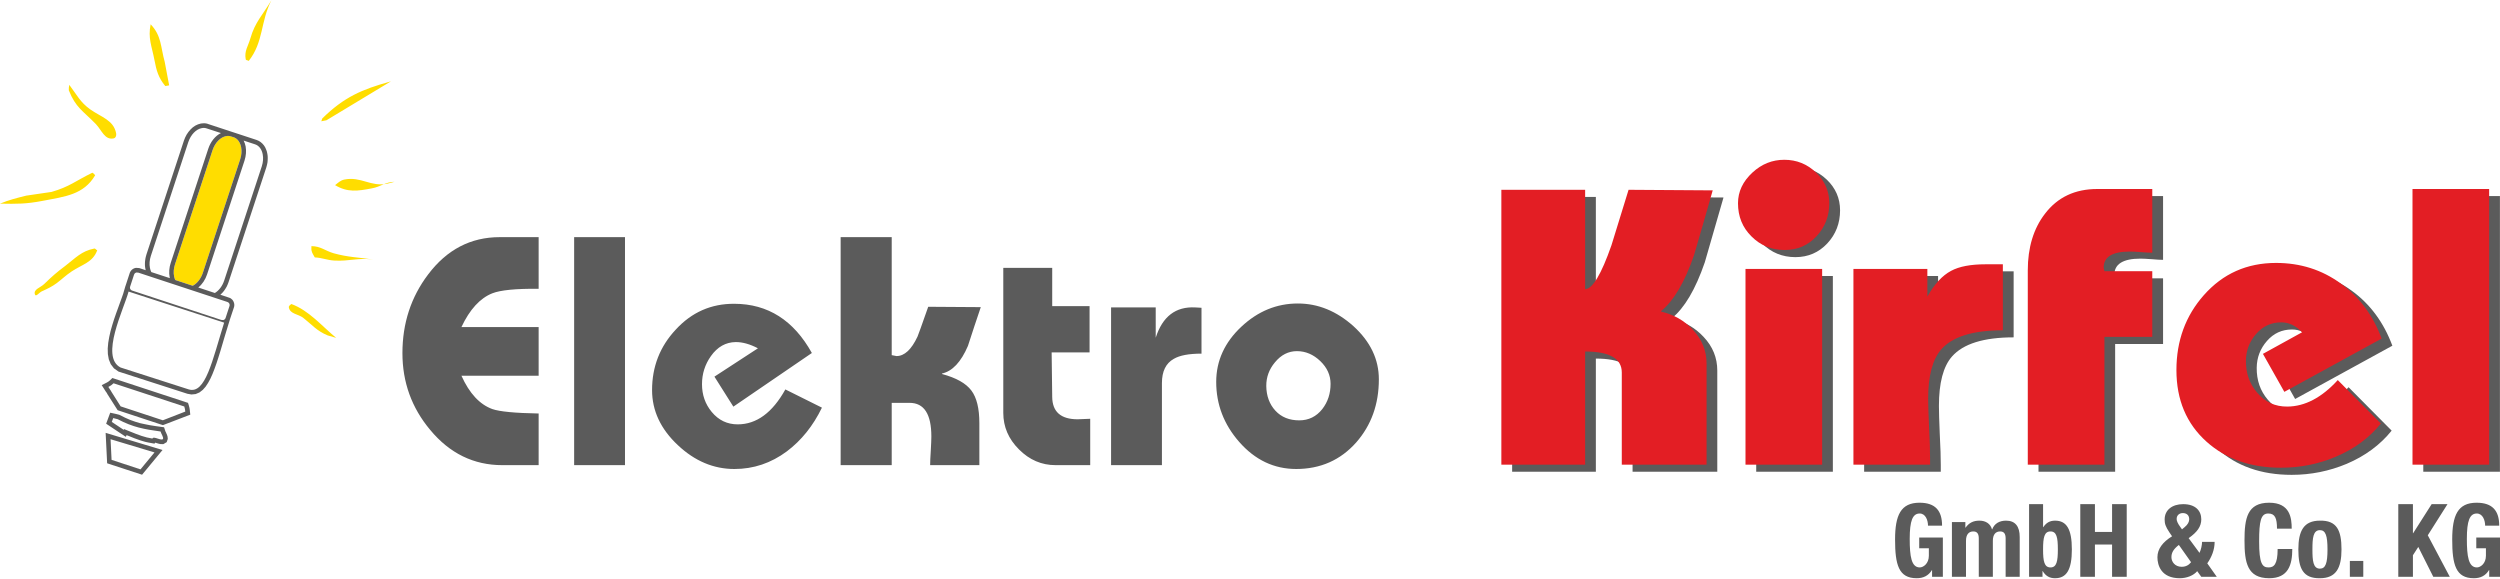 <?xml version="1.0" encoding="UTF-8"?>
<!DOCTYPE svg PUBLIC "-//W3C//DTD SVG 1.1//EN" "http://www.w3.org/Graphics/SVG/1.1/DTD/svg11.dtd">
<!-- Creator: CorelDRAW 2020 (64-Bit) -->
<svg xmlns="http://www.w3.org/2000/svg" xml:space="preserve" width="350px" height="81px" version="1.1" style="shape-rendering:geometricPrecision; text-rendering:geometricPrecision; image-rendering:optimizeQuality; fill-rule:evenodd; clip-rule:evenodd"
viewBox="0 0 350 80.9"
 xmlns:xlink="http://www.w3.org/1999/xlink"
 xmlns:xodm="http://www.corel.com/coreldraw/odm/2003">
 <defs>
  <style type="text/css">
   <![CDATA[
    .fil3 {fill:#5B5B5B}
    .fil2 {fill:#FFDD00}
    .fil0 {fill:#5B5B5B;fill-rule:nonzero}
    .fil1 {fill:#E31E24;fill-rule:nonzero}
   ]]>
  </style>
 </defs>
 <g id="Ebene_x0020_1">
  <g id="_2511476452528">
   <g>
    <g>
     <path class="fil0" d="M234.05 44.51l0 0.05c1.78,0.42 3.26,1.27 4.45,2.55 1.29,1.36 1.92,2.94 1.92,4.72l0 14.16 -11.86 0 0 -12.89c0,-1.97 -1.72,-2.95 -5.14,-2.95l0 15.84 -11.72 0 0 -38.47 11.72 0 0 13.91c1.04,-0.04 2.27,-2.08 3.68,-6.14 0.8,-2.59 1.61,-5.18 2.4,-7.77l11.79 0.08c-0.87,3.02 -1.74,6.05 -2.62,9.08 -1.3,3.78 -2.84,6.39 -4.62,7.83zm17.31 -8.56c-1.83,0 -3.38,-0.64 -4.65,-1.9 -1.26,-1.26 -1.89,-2.81 -1.89,-4.65 0,-1.62 0.68,-3.06 2.03,-4.3 1.29,-1.19 2.78,-1.78 4.46,-1.78 1.71,0 3.19,0.59 4.43,1.77 1.24,1.18 1.87,2.62 1.87,4.31 0,1.81 -0.6,3.35 -1.79,4.63 -1.19,1.27 -2.68,1.92 -4.46,1.92zm-5.49 30.04l0 -27.4 10.73 0 0 27.4 -10.73 0zm25.84 0l-10.73 0 0 -27.4 10.35 0 0 3.87c0.98,-1.73 2.09,-2.93 3.33,-3.6 1.15,-0.62 2.75,-0.92 4.81,-0.92l2.44 0 0 9.24c-4.19,0 -7.06,0.9 -8.63,2.68 -1.23,1.4 -1.83,3.71 -1.83,6.92 0,0.79 0.04,2.11 0.12,3.97 0.1,1.86 0.14,3.29 0.14,4.29l0 0.95zm24.41 -17.88l0 17.88 -10.73 0 0 -27.18c0,-3.2 0.81,-5.86 2.41,-7.95 1.76,-2.3 4.21,-3.46 7.33,-3.46l7.7 0 0 8.93c-0.34,0 -0.87,-0.03 -1.57,-0.09 -0.7,-0.05 -1.24,-0.08 -1.6,-0.08 -2.43,0 -3.65,0.76 -3.65,2.27 0,0 0.04,0.16 0.11,0.49l6.71 0 0 9.19 -6.71 0zm25.2 7.7l-3 -5.32 5.48 -3.03c-0.87,-0.92 -1.84,-1.38 -2.92,-1.38 -1.41,0 -2.57,0.53 -3.51,1.61 -0.94,1.07 -1.41,2.32 -1.43,3.74 -0.02,1.75 0.49,3.24 1.56,4.49 1.1,1.31 2.51,1.96 4.25,1.94 2.44,-0.01 4.8,-1.25 7.05,-3.7l6.03 6.08c-1.61,2 -3.71,3.55 -6.3,4.65 -2.44,1.02 -5,1.54 -7.7,1.54 -4.24,0 -7.71,-1.22 -10.41,-3.65 -2.81,-2.53 -4.22,-5.87 -4.22,-10.03 0,-4.1 1.29,-7.6 3.84,-10.48 2.67,-3.01 6.04,-4.52 10.11,-4.52 3.41,0 6.43,0.96 9.08,2.89 2.59,1.88 4.49,4.45 5.7,7.71l-13.61 7.46zm17.94 10.18l0 -38.59 10.73 0 0 38.59 -10.73 0z"/>
     <path class="fil0" d="M70.32 65.07c-3.99,0 -7.36,-1.64 -10.09,-4.93 -2.6,-3.1 -3.89,-6.68 -3.89,-10.76 0,-4.15 1.19,-7.83 3.6,-11.01 2.62,-3.48 5.97,-5.22 10.02,-5.22l5.45 0 0 7.23c-3.17,-0.03 -5.33,0.18 -6.48,0.63 -1.72,0.68 -3.17,2.26 -4.33,4.73l10.81 0 0 6.81 -10.81 0c1.11,2.47 2.56,4.03 4.33,4.67 1,0.35 3.15,0.56 6.48,0.62l0 7.23 -5.09 0zm10.06 0l0 -31.92 7.12 0 0 31.92 -7.12 0zm22.43 0.54c-2.9,0 -5.54,-1.11 -7.9,-3.33 -2.42,-2.26 -3.62,-4.84 -3.62,-7.72 0,-3.27 1.1,-6.1 3.31,-8.46 2.23,-2.43 4.96,-3.64 8.21,-3.62 4.69,0.01 8.31,2.31 10.85,6.89l-10.99 7.51 -2.65 -4.2 6.09 -3.97c-1.13,-0.59 -2.17,-0.88 -3.12,-0.87 -1.38,0.02 -2.54,0.66 -3.46,1.96 -0.83,1.17 -1.25,2.48 -1.25,3.93 0,1.5 0.45,2.79 1.36,3.89 0.97,1.17 2.18,1.74 3.64,1.74 2.63,0 4.86,-1.63 6.67,-4.89l5.12 2.55c-1.24,2.56 -2.88,4.59 -4.91,6.12 -2.22,1.65 -4.67,2.47 -7.35,2.47zm29.05 -13.36l0.05 0.07c1.96,0.53 3.32,1.29 4.08,2.3 0.75,0.99 1.12,2.52 1.12,4.56l0 5.89 -6.89 0c0,-0.46 0.03,-1.13 0.09,-2.03 0.05,-0.89 0.08,-1.56 0.08,-1.98 0,-3.14 -1.02,-4.71 -3.05,-4.71l-2.5 0 0 8.72 -7.15 0 0 -31.92 7.15 0 0 16.52 0.67 0.13c1.11,0 2.09,-0.91 2.94,-2.72 0.09,-0.19 0.59,-1.59 1.5,-4.18l7.36 0.05c-0.61,1.8 -1.21,3.6 -1.8,5.43 -0.97,2.26 -2.18,3.55 -3.65,3.87zm15.92 12.82c-1.95,0 -3.66,-0.73 -5.12,-2.2 -1.47,-1.46 -2.2,-3.17 -2.2,-5.12l0 -20.3 6.85 0 0 5.36 5.23 0 0 6.48 -5.31 0 0.08 6.23c0.02,2.08 1.2,3.13 3.57,3.13 0.12,0 0.7,-0.02 1.75,-0.07l0 6.49 -4.85 0zm14.89 0l-7.12 0 0 -22.08 6.25 0 0 4.24c0.95,-2.97 2.8,-4.39 5.54,-4.24l0.87 0.05 0 6.42c-1.76,0 -3.05,0.24 -3.88,0.73 -1.11,0.62 -1.66,1.75 -1.66,3.39l0 11.49zm18.77 0.54l0.04 0c-3.11,0 -5.77,-1.26 -7.99,-3.79 -2.14,-2.44 -3.22,-5.24 -3.22,-8.4 0,-2.96 1.18,-5.54 3.53,-7.74 2.31,-2.16 4.94,-3.24 7.9,-3.24 2.83,0 5.42,1.06 7.78,3.17 2.38,2.17 3.56,4.65 3.56,7.44 0,3.48 -1.05,6.42 -3.17,8.84 -2.2,2.48 -5.01,3.72 -8.43,3.72zm0.13 -16.5c-1.19,0 -2.22,0.52 -3.08,1.57 -0.82,0.98 -1.22,2.08 -1.21,3.32 0.02,1.4 0.45,2.55 1.28,3.45 0.83,0.9 1.95,1.35 3.34,1.35 1.31,0 2.39,-0.53 3.22,-1.58 0.78,-1 1.16,-2.18 1.16,-3.53 0,-1.21 -0.48,-2.27 -1.44,-3.19 -0.96,-0.92 -2.05,-1.39 -3.27,-1.39z"/>
    </g>
    <path class="fil1" d="M232.54 43.51l0 0.06c1.78,0.41 3.27,1.26 4.46,2.54 1.28,1.37 1.92,2.95 1.92,4.73l0 14.16 -11.87 0 0 -12.9c0,-1.96 -1.71,-2.94 -5.13,-2.94l0 15.84 -11.73 0 0 -38.48 11.73 0 0 13.91c1.04,-0.03 2.26,-2.07 3.68,-6.13 0.8,-2.59 1.6,-5.19 2.4,-7.78l11.78 0.08c-0.86,3.03 -1.73,6.06 -2.62,9.08 -1.3,3.78 -2.84,6.39 -4.62,7.83zm17.32 -8.56c-1.84,0 -3.39,-0.63 -4.65,-1.9 -1.27,-1.25 -1.89,-2.8 -1.89,-4.65 0,-1.61 0.67,-3.05 2.03,-4.3 1.29,-1.19 2.77,-1.78 4.45,-1.78 1.72,0 3.19,0.59 4.44,1.78 1.24,1.18 1.86,2.62 1.86,4.3 0,1.81 -0.6,3.35 -1.79,4.63 -1.19,1.28 -2.67,1.92 -4.45,1.92zm-5.49 30.05l0 -27.4 10.73 0 0 27.4 -10.73 0zm25.84 0l-10.73 0 0 -27.4 10.35 0 0 3.87c0.98,-1.74 2.08,-2.94 3.32,-3.6 1.15,-0.62 2.76,-0.92 4.82,-0.92l2.43 0 0 9.24c-4.19,0 -7.06,0.89 -8.62,2.67 -1.23,1.41 -1.84,3.71 -1.84,6.92 0,0.8 0.05,2.11 0.13,3.98 0.09,1.85 0.14,3.28 0.14,4.29l0 0.95zm24.41 -17.89l0 17.89 -10.73 0 0 -27.19c0,-3.2 0.8,-5.86 2.41,-7.94 1.76,-2.31 4.2,-3.46 7.32,-3.46l7.7 0 0 8.92c-0.34,0 -0.86,-0.03 -1.56,-0.08 -0.71,-0.06 -1.24,-0.08 -1.6,-0.08 -2.44,0 -3.65,0.75 -3.65,2.26 0,0 0.03,0.17 0.11,0.49l6.7 0 0 9.19 -6.7 0zm25.19 7.7l-3 -5.32 5.48 -3.02c-0.87,-0.93 -1.83,-1.39 -2.91,-1.39 -1.41,0 -2.58,0.54 -3.52,1.62 -0.94,1.07 -1.41,2.31 -1.43,3.73 -0.02,1.76 0.5,3.25 1.57,4.49 1.1,1.31 2.51,1.97 4.24,1.95 2.45,-0.02 4.8,-1.25 7.05,-3.71l6.03 6.08c-1.6,2 -3.7,3.55 -6.3,4.65 -2.43,1.03 -5,1.54 -7.7,1.54 -4.23,0 -7.7,-1.22 -10.4,-3.64 -2.82,-2.53 -4.22,-5.87 -4.22,-10.03 0,-4.1 1.28,-7.6 3.84,-10.49 2.66,-3.01 6.03,-4.51 10.11,-4.51 3.4,0 6.43,0.96 9.07,2.89 2.6,1.88 4.5,4.44 5.71,7.7l-13.62 7.46zm17.94 10.19l0 -38.59 10.73 0 0 38.59 -10.73 0z"/>
    <g>
     <path class="fil2" d="M47.06 47.25c-2.02,-1.67 -3.82,-3.85 -6.28,-4.74 -0.16,0.16 -0.38,0.25 -0.34,0.49 0.19,0.95 1.32,0.89 2.04,1.47 1.25,0.99 1.89,1.82 3.4,2.44l1.18 0.34zm-2.99 -11.26c-0.19,-0.36 -0.38,-0.58 -0.46,-0.99 -0.04,-0.21 0,-0.37 -0.01,-0.59 1.29,0 1.91,0.65 3.12,1 2.08,0.57 3.36,0.55 5.54,0.88 -2.14,-0.29 -3.33,0.26 -5.44,0.14 -1.01,-0.05 -1.77,-0.41 -2.75,-0.44zm11.16 -10.59c-0.4,0.1 -0.65,0.2 -1.06,0.28 -2.29,0.44 -3.63,-1.04 -5.92,-0.6 -0.59,0.11 -0.87,0.43 -1.34,0.79 1.75,1.05 3.17,0.83 5.15,0.45 1.26,-0.23 1.88,-0.89 3.17,-0.92zm-0.5 -14.06c-4.13,1.14 -6.56,2.21 -9.61,5.19l-0.14 0.4 0.72 -0.14 9.03 -5.45zm-16.74 -11.34c-1.21,2.04 -2.29,3.05 -2.93,5.3 -0.32,1.12 -0.88,1.79 -0.66,2.94 0.03,0.18 0.29,0.13 0.42,0.24 2.1,-2.66 1.62,-5.44 3.17,-8.48zm-16.9 3.35c-0.4,1.94 0.16,3.05 0.53,5 0.29,1.52 0.55,2.46 1.52,3.65l0.54 -0.1 -0.62 -3.29c-0.59,-2.12 -0.43,-3.64 -1.97,-5.26zm-11.46 9.24c0.96,2.43 1.98,2.87 3.77,4.71 0.86,0.9 1.25,2.27 2.49,2.03 0.31,-0.06 0.43,-0.4 0.37,-0.71 -0.36,-1.87 -2.08,-2.26 -3.62,-3.35 -1.42,-1.01 -1.88,-2.04 -2.94,-3.44 -0.06,0.28 -0.08,0.47 -0.07,0.76zm-9.63 15.87c2.38,0.05 3.68,0.05 5.97,-0.39 3.13,-0.6 5.74,-0.85 7.35,-3.58 -0.11,-0.17 -0.21,-0.26 -0.39,-0.36 -2.36,1.15 -3.2,1.97 -5.72,2.69l-3.54 0.52c-1.32,0.33 -2.39,0.59 -3.67,1.12zm13.61 6.53c-0.17,-0.05 -0.24,-0.27 -0.42,-0.24 -1.8,0.35 -2.62,1.33 -4.06,2.43 -1.19,0.89 -1.85,1.47 -2.93,2.52 -0.54,0.53 -1.56,0.75 -1.31,1.48 0.13,0.4 0.61,-0.3 0.98,-0.45 0.83,-0.38 1.34,-0.61 2.07,-1.14 0.81,-0.61 1.23,-1.06 2.08,-1.63 1.49,-1 2.96,-1.25 3.59,-2.97zm10.92 4.16c-0.07,-0.16 -0.12,-0.34 -0.16,-0.52 -0.1,-0.51 -0.06,-1.09 0.13,-1.68l5.26 -15.98c0.35,-1.05 1.1,-1.81 1.88,-1.96 0.24,-0.05 0.47,-0.04 0.7,0.04l0.35 0.11 0.09 0.03c0.52,0.21 0.86,0.74 0.98,1.38 0.1,0.5 0.06,1.08 -0.13,1.67l-5.24 15.93c-0.28,0.83 -0.81,1.48 -1.41,1.79l-2.45 -0.81z"/>
     <path class="fil3" d="M32.52 18.43l0.01 0 0.37 0.12 0.09 0.03 2.95 0.97 0.28 0.12 0.27 0.17 0.24 0.21 0.21 0.24 0.17 0.26 0.13 0.29 0.11 0.29 0.07 0.31 0.04 0.24 0.02 0.24 0 0.25 -0.01 0.25 -0.02 0.25 -0.05 0.26 -0.06 0.25 -0.07 0.25 -5.27 16.01 -0.12 0.32 -0.15 0.33 -0.18 0.3 -0.19 0.28 -0.22 0.26 -0.23 0.23 -0.07 0.05 1.22 0.41 0.09 0.03 0.11 0.05 0.1 0.07 0.08 0.07 0.08 0.07 0.07 0.09 0.06 0.1 0.04 0.07 0.02 0.04 0.02 0.07 0.03 0.07 0.01 0.05 0.02 0.1 0.01 0.08 0 0.07 0 0.07 -0.01 0.07 -0.01 0.07 -0.01 0.06 -0.02 0.06 -0.57 1.71 0 0.01 0 0 -0.49 1.59 -0.29 0.96 -0.28 0.95 -0.27 0.91 -0.27 0.87 -0.27 0.83 -0.28 0.78 -0.28 0.72 -0.3 0.66 -0.32 0.59 -0.35 0.53 -0.39 0.44 -0.46 0.36 -0.54 0.23 -0.59 0.06 -0.56 -0.1 -9.65 -3.11 -0.64 -0.45 -0.45 -0.59 -0.27 -0.67 -0.13 -0.74 -0.02 -0.77 0.07 -0.8 0.14 -0.82 0.19 -0.84 0.24 -0.84 0.26 -0.83 0.28 -0.81 0.28 -0.77 0.26 -0.72 0.24 -0.66 0.2 -0.57 0.33 -1.13 0.01 0 0 -0.02 0.02 -0.05 0.56 -1.71 0.04 -0.1 0.05 -0.1 0.07 -0.1 0.07 -0.09 0.08 -0.08 0.09 -0.07 0.1 -0.06 0.09 -0.05 0.02 0 0.04 -0.02 0.02 -0.01 0.03 -0.01 0.03 -0.01 0.01 0 0.14 -0.03 0.45 0.03 0.91 0.3 0 -0.01 -0.03 -0.1 -0.02 -0.11 -0.04 -0.23 -0.02 -0.24 0 -0.25 0.01 -0.25 0.03 -0.25 0.04 -0.26 0.06 -0.25 0.07 -0.25 5.25 -15.95 0.17 -0.43 0.21 -0.41 0.26 -0.38 0.28 -0.33 0.32 -0.3 0.35 -0.24 0.38 -0.18 0.38 -0.11 0.14 -0.02 0.13 -0.01 0.13 -0.01 0.13 0 0.13 0.01 0.13 0.02 0.13 0.03 0.11 0.04 3.4 1.12 -0.01 0zm-0.41 24.03c-0.05,-0.1 -0.14,-0.19 -0.26,-0.23l-12.48 -4.11 -0.29 -0.02c-0.02,0.01 -0.04,0.02 -0.06,0.03 -0.12,0.04 -0.21,0.14 -0.25,0.26l-0.55 1.68c-0.03,0.08 -0.03,0.15 -0.02,0.23 0.03,0.15 0.14,0.28 0.3,0.33l12.48 4.11 0.29 0.02c0.14,-0.04 0.26,-0.14 0.31,-0.29l0.55 -1.68c0.02,-0.08 0.03,-0.15 0.01,-0.22 0,-0.04 -0.01,-0.07 -0.03,-0.11zm-15.23 8.94l9.52 3.06c2.36,0.76 3.32,-4.03 4.98,-9.34l-13.38 -4.35c-0.65,2.45 -4.03,9.15 -1.12,10.63zm7.65 -12.25c-0.07,-0.16 -0.12,-0.34 -0.16,-0.52 -0.1,-0.51 -0.06,-1.09 0.13,-1.68l5.26 -15.98c0.35,-1.05 1.1,-1.81 1.88,-1.96 0.24,-0.05 0.47,-0.04 0.7,0.04l0.35 0.11 0.09 0.03c0.52,0.21 0.86,0.74 0.98,1.38 0.1,0.5 0.06,1.08 -0.13,1.67l-5.24 15.93c-0.28,0.83 -0.81,1.48 -1.41,1.79l-2.45 -0.81zm-3.35 -1.11l2.6 0.85 -0.03 -0.15c-0.12,-0.61 -0.07,-1.31 0.15,-1.98l5.26 -15.99c0.32,-0.97 0.97,-1.8 1.77,-2.19l-1.99 -0.65c-0.23,-0.08 -0.46,-0.09 -0.7,-0.04 -0.78,0.14 -1.53,0.91 -1.88,1.96l-5.24 15.93c-0.19,0.58 -0.23,1.16 -0.13,1.67 0.04,0.21 0.1,0.41 0.19,0.59zm6.58 2.16l2.32 0.77c0.56,-0.33 1.05,-0.96 1.31,-1.75l5.26 -15.98c0.19,-0.59 0.23,-1.17 0.13,-1.68 -0.12,-0.67 -0.49,-1.21 -1.06,-1.4l-1.61 -0.53c0.13,0.25 0.22,0.53 0.28,0.82 0.11,0.62 0.06,1.31 -0.16,1.99l-5.24 15.93c-0.24,0.73 -0.68,1.39 -1.23,1.83zm-12.38 13.01l-0.06 0.05 -0.07 0.06 -0.07 0.05 -0.07 0.04 -0.07 0.05 -0.07 0.04 -0.73 0.37 0.59 0.93 0.05 0.06 0.02 0.03 0.02 0.03 0.03 0.04 0.02 0.04 0.02 0.04 0.02 0.03 0.04 0.08 1.42 2.23 6.34 2.09 3.83 -1.47 -0.06 -0.54 0 -0.05 -0.01 -0.06 -0.01 -0.05 0 -0.05 -0.01 -0.05 -0.01 -0.06 -0.02 -0.09 -0.01 -0.05 -0.01 -0.06 -0.02 -0.05 -0.01 -0.05 -0.02 -0.07 -0.01 -0.05 -0.12 -0.37 -10.59 -3.48 -0.35 0.34zm10.42 3.65c0.04,0.13 0.07,0.25 0.09,0.35 0.03,0.13 0.04,0.24 0.05,0.36l-3.14 1.22 -5.91 -1.95 -1.27 -2.01c-0.08,-0.15 -0.16,-0.28 -0.26,-0.41l-0.19 -0.3c0.27,-0.13 0.52,-0.3 0.73,-0.51l9.9 3.25zm-3.32 3.5c0.08,0.33 0.47,0.85 0.33,1.05 -0.2,0.29 -1.25,-0.4 -1.44,-0.11 -0.02,0.02 -0.03,0.03 -0.03,0.05 -1.1,-0.17 -1.95,-0.51 -3.09,-0.97l-0.89 -0.36 -0.04 0.11 -1.67 -1.11 0.2 -0.54c0.24,0.06 0.44,0.11 0.63,0.16 2.17,1.15 3.73,1.4 6,1.72zm-7 1.08l0.14 2.89 4.05 1.33 1.96 -2.37 -6.15 -1.85zm-0.05 -3.71l-0.57 1.54 2.76 1.84 0.1 -0.24 0.29 0.11 0.42 0.17 0.4 0.16 0.39 0.14 0.39 0.14 0.39 0.12 0.39 0.11 0.42 0.09 0.82 0.15 0.1 -0.14 0.16 0.05 0.26 0.08 0.3 0.07 0.42 0.01 0.47 -0.28 0.15 -0.45 -0.03 -0.32 -0.07 -0.23 -0.08 -0.18 -0.07 -0.17 -0.07 -0.13 -0.04 -0.11 -0.16 -0.49 -1.22 -0.17 -0.75 -0.12 -0.71 -0.14 -0.69 -0.15 -0.67 -0.2 -0.68 -0.24 -0.71 -0.31 -0.82 -0.41 -0.14 -0.04 -0.08 -0.02 -0.08 -0.02 -0.08 -0.02 -0.08 -0.02 -0.09 -0.02 -0.09 -0.02 -0.65 -0.14zm-0.64 2.82l7.96 2.4 -2.86 3.46 -4.89 -1.6 -0.21 -4.26z"/>
    </g>
   </g>
   <path class="fil0" d="M271.89 73.54c0,-2.06 -0.91,-3.21 -3.16,-3.21 -2.62,0 -3.42,1.75 -3.42,5.15 0,3.53 0.5,5.42 3.02,5.42 0.95,0 1.65,-0.35 2.14,-1.14l0.02 0 0 0.94 1.51 0 0 -5.5 -3.31 0 0 1.51 1.35 0 0 1.04c0,1.11 -0.78,1.64 -1.27,1.64 -1.18,0 -1.41,-1.55 -1.41,-4 0,-2.53 0.4,-3.55 1.4,-3.55 0.82,0 1.16,0.95 1.16,1.7l1.97 0zm1.38 7.16l1.97 0 0 -5.04c0,-0.89 0.4,-1.31 1.02,-1.31 0.56,0 0.77,0.35 0.77,0.99l0 5.36 1.97 0 0 -5.04c0,-0.89 0.4,-1.31 1.02,-1.31 0.56,0 0.77,0.35 0.77,0.99l0 5.36 1.97 0 0 -5.57c0,-1.48 -0.62,-2.29 -1.91,-2.29 -0.93,0 -1.64,0.41 -1.94,1.22l-0.03 0c-0.21,-0.78 -0.87,-1.22 -1.76,-1.22 -0.83,0 -1.44,0.28 -1.94,0.98l-0.03 0 0 -0.78 -1.88 0 0 7.66zm12.76 -3.83c0,-1.67 0.17,-2.52 1.04,-2.52 0.86,0 1.03,0.85 1.03,2.52 0,1.66 -0.17,2.52 -1.03,2.52 -0.87,0 -1.04,-0.86 -1.04,-2.52zm-1.96 3.83l1.88 0 0 -0.81 0.02 0c0.43,0.71 0.97,1.01 1.74,1.01 1.61,0 2.35,-1.19 2.35,-4.03 0,-2.85 -0.74,-4.03 -2.35,-4.03 -0.74,0 -1.24,0.3 -1.65,0.91l-0.03 0 0 -3.22 -1.96 0 0 10.17zm7.17 0l2.05 0 0 -4.52 2.4 0 0 4.52 2.05 0 0 -10.17 -2.05 0 0 3.89 -2.4 0 0 -3.89 -2.05 0 0 10.17zm13.49 -8.09c0,-0.53 0.38,-0.83 0.87,-0.83 0.52,0 0.89,0.3 0.89,0.86 0,0.35 -0.18,0.74 -0.64,1.11l-0.37 0.31 -0.24 -0.34c-0.34,-0.46 -0.51,-0.84 -0.51,-1.11zm2.02 6.05c-0.34,0.43 -0.77,0.64 -1.32,0.64 -0.93,0 -1.43,-0.7 -1.43,-1.34 0,-0.62 0.27,-1.12 1.04,-1.72l1.71 2.42zm-0.34 -3.37c1.2,-0.84 1.77,-1.63 1.77,-2.64 0,-1.18 -0.8,-2.12 -2.54,-2.12 -1.52,0 -2.59,0.81 -2.59,2.14 0,0.58 0.11,0.99 0.68,1.83l0.36 0.53c-1.27,0.78 -2.05,1.75 -2.05,2.93 0,1.14 0.54,2.94 3.12,2.94 0.99,0 1.93,-0.37 2.45,-0.99l0.57 0.79 2.17 0 -1.33 -1.88c0.61,-0.87 1.03,-1.91 1.03,-3.01l-1.76 0c0,0.42 -0.14,1.1 -0.36,1.54l-1.52 -2.06zm14.43 -1.33c0,-1.48 -0.22,-3.63 -3.15,-3.63 -3.08,0 -3.46,2.19 -3.46,5.28 0,3.09 0.38,5.29 3.46,5.29 2.69,0 3.23,-1.9 3.23,-4.09l-2.05 0c0,2.19 -0.54,2.58 -1.28,2.58 -0.88,0 -1.31,-0.56 -1.31,-3.63 0,-2.88 0.24,-3.92 1.28,-3.92 0.93,0 1.22,0.64 1.22,2.12l2.06 0zm0.93 2.91c0,2.66 0.66,4.07 3.02,4.03 2.25,0 3.02,-1.41 3.02,-4.03 0,-2.67 -0.65,-4.08 -3.02,-4.03 -2.25,0 -3.02,1.41 -3.02,4.03zm1.97 0c0,-1.57 0.09,-2.7 1.05,-2.7 0.8,0 1.06,0.79 1.06,2.7 0,1.9 -0.26,2.69 -1.06,2.69 -0.96,0 -1.05,-1.13 -1.05,-2.69zm5.24 1.61l0 2.22 1.88 0 0 -2.22 -1.88 0zm6.78 -7.95l0 10.17 2.05 0 0 -3.02 0.75 -1.16 2.1 4.18 2.31 0 -3.08 -5.81 2.76 -4.36 -2.22 0 -2.59 4.07 -0.03 0 0 -4.07 -2.05 0zm14.13 3.01c0,-2.06 -0.92,-3.21 -3.17,-3.21 -2.62,0 -3.41,1.75 -3.41,5.15 0,3.53 0.5,5.42 3.02,5.42 0.95,0 1.65,-0.35 2.13,-1.14l0.03 0 0 0.94 1.51 0 0 -5.5 -3.32 0 0 1.51 1.35 0 0 1.04c0,1.11 -0.78,1.64 -1.26,1.64 -1.18,0 -1.41,-1.55 -1.41,-4 0,-2.53 0.4,-3.55 1.39,-3.55 0.83,0 1.17,0.95 1.17,1.7l1.97 0z"/>
  </g>
 </g>
</svg>
